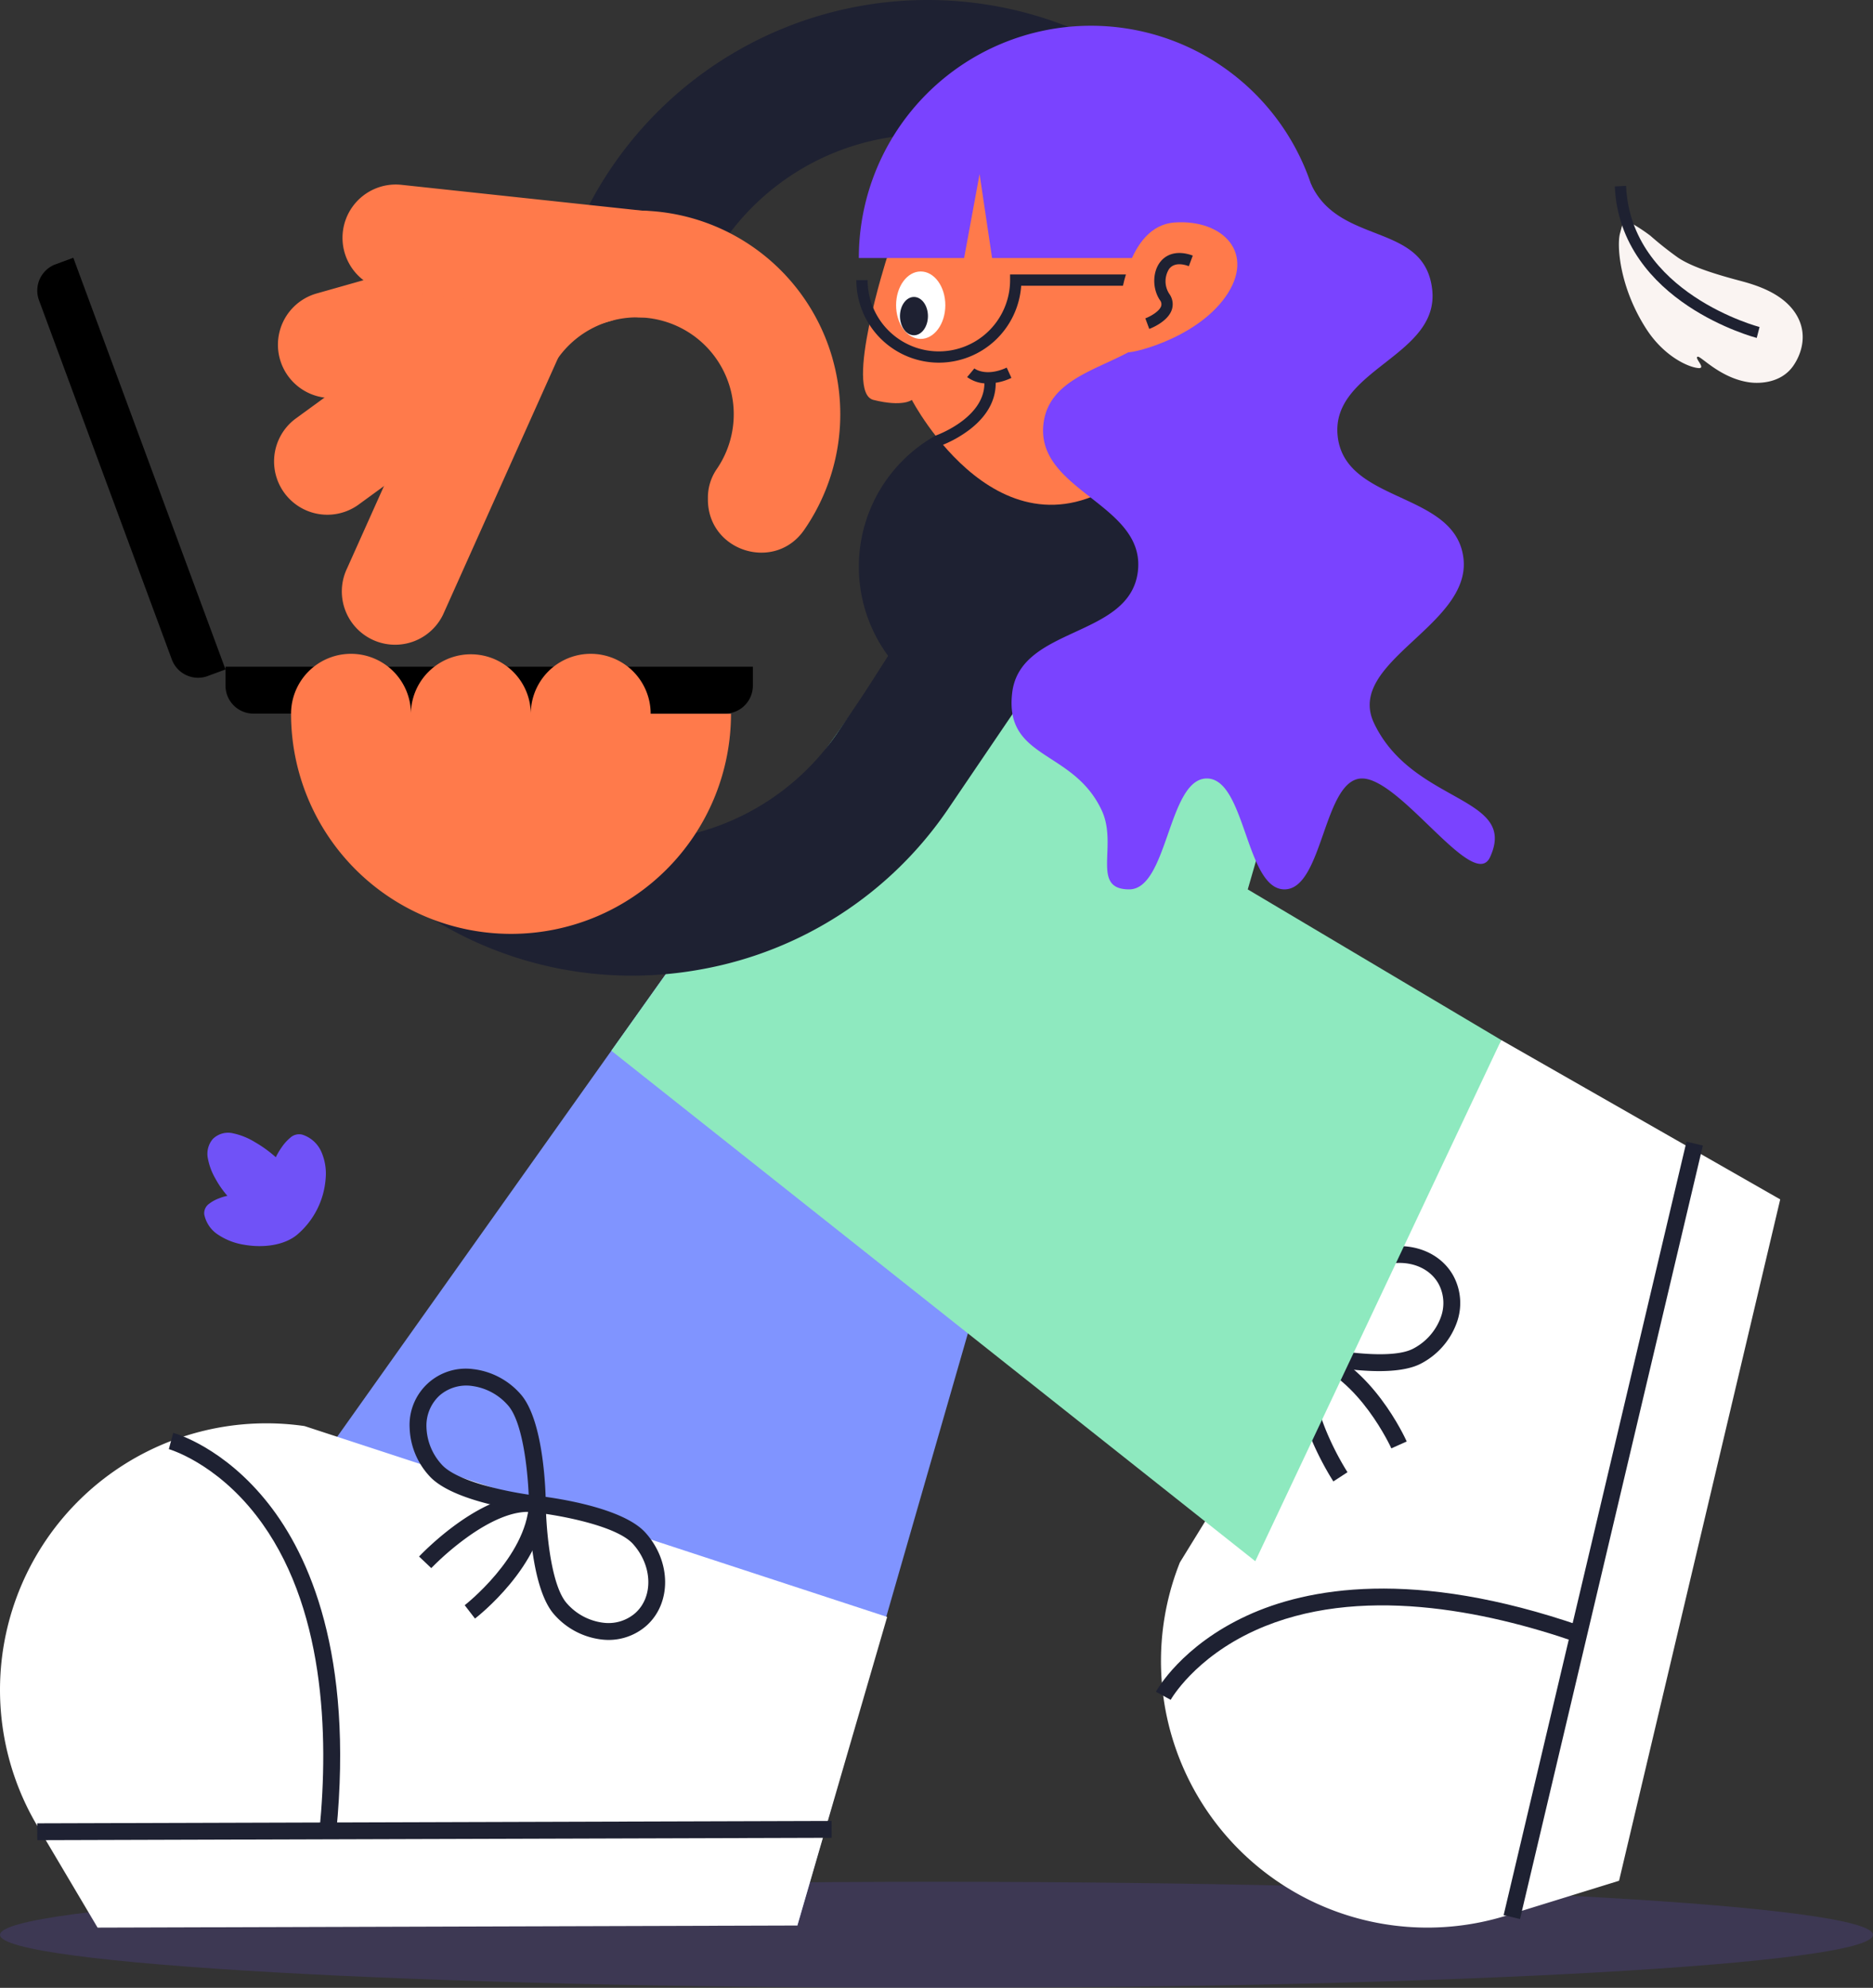 <svg xmlns="http://www.w3.org/2000/svg" xmlns:xlink="http://www.w3.org/1999/xlink" width="498.25" height="528.508" viewBox="0 0 498.25 528.508">
  <rect x="0" y="0" width="498.25" height="528.508" fill="#333333" stroke="none"/>
  <defs>
    <clipPath id="clip-path">
      <rect id="Rectangle_8510" data-name="Rectangle 8510" width="473.568" height="512.489" fill="none"/>
    </clipPath>
    <clipPath id="clip-path-2">
      <rect id="Rectangle_8394" data-name="Rectangle 8394" width="33.845" height="33.302" fill="#7052f7"/>
    </clipPath>
    <clipPath id="clip-path-3">
      <rect id="Rectangle_8401" data-name="Rectangle 8401" width="64.626" height="38.295" fill="none"/>
    </clipPath>
  </defs>
  <g id="Group_4759" data-name="Group 4759" transform="translate(-764.728 -569.631)">
    <g id="Group_3869" data-name="Group 3869" transform="translate(0 -6804.861)">
      <g id="Group_3864" data-name="Group 3864" transform="translate(788.434 7388.256)">
        <g id="Group_3881" data-name="Group 3881">
          <path id="Path_5136" data-name="Path 5136" d="M527.182,500.644c0-7.787-111.537-14.1-249.125-14.1s-249.125,6.313-249.125,14.1,111.537,14.1,249.125,14.1,249.125-6.313,249.125-14.1" transform="translate(-52.638)" fill="#7052f7" opacity="0.164"/>
          <g id="Group_3882" data-name="Group 3882" transform="translate(-23.706 -13.764)">
            <path id="Path_5196" data-name="Path 5196" d="M212.112,209.712,61.577,421.565l150.535,90.367,87.079-302.22Z" fill="#8094ff"/>
            <g id="Group_3882-2" data-name="Group 3882">
              <g id="Group_3881-2" data-name="Group 3881" clip-path="url(#clip-path)">
                <path id="Path_5197" data-name="Path 5197" d="M212.112,511.932,236,429.89,81.01,379.144a70.866,70.866,0,0,0-71.1,106.277l16.047,27.068Z" fill="#fff"/>
                <rect id="Rectangle_8508" data-name="Rectangle 8508" width="211.316" height="4.48" transform="matrix(1, -0.003, 0.003, 1, 9.906, 484.763)" fill="#1e2132"/>
                <path id="Path_5198" data-name="Path 5198" d="M85,486.525c2.465-25.11,1.536-60.009-16.88-83.674-10.939-14.055-23.09-17.543-23.211-17.576l1.177-4.322c.545.147,13.492,3.792,25.349,18.866,10.778,13.7,22.655,39.946,18.024,87.144Z" fill="#1e2132"/>
                <path id="Path_5199" data-name="Path 5199" d="M142.54,402.155c-2.91-.335-22.048-2.778-28.329-9.743a19.843,19.843,0,0,1-5.24-12.771,14.961,14.961,0,0,1,17.086-15.611l.2.023a19.848,19.848,0,0,1,12.164,6.529c6.416,7.114,6.757,27.093,6.774,29.348l-2.487,2.243-.166-.018M125.548,368.48a10.834,10.834,0,0,0-8.654,2.57h0a10.864,10.864,0,0,0-3.444,8.492,15.356,15.356,0,0,0,4.088,9.871c3.916,4.342,16.294,6.962,23.1,7.972-.3-6.881-1.638-19.466-5.549-23.8a15.364,15.364,0,0,0-9.4-5.083l-.146-.018" fill="#1e2132"/>
                <path id="Path_5200" data-name="Path 5200" d="M159.852,435.865c-.066-.008-.132-.015-.2-.024a19.843,19.843,0,0,1-12.164-6.528c-6.417-7.115-6.757-27.094-6.775-29.348l2.487-2.244c2.264.256,22.08,2.647,28.5,9.761,6.849,7.594,6.992,18.671.319,24.69a15.247,15.247,0,0,1-12.164,3.693m-14.586-33.354c.306,6.881,1.64,19.466,5.551,23.8a15.36,15.36,0,0,0,9.4,5.083c.048.007.1.013.147.018a10.831,10.831,0,0,0,8.653-2.569c4.84-4.365,4.551-12.6-.645-18.363-3.91-4.336-16.29-6.959-23.1-7.971" fill="#1e2132"/>
                <path id="Path_5201" data-name="Path 5201" d="M114.731,416.911l-3.253-3.08c.724-.764,17.846-18.714,31.888-16.086l-.825,4.4c-5.892-1.111-13.053,2.862-18.013,6.384a74.738,74.738,0,0,0-9.8,8.379" fill="#1e2132"/>
                <path id="Path_5202" data-name="Path 5202" d="M126.355,430.323l-2.735-3.549c.163-.125,16.32-12.757,17.1-26.95l4.472.245c-.891,16.256-18.1,29.69-18.835,30.254" fill="#1e2132"/>
                <path id="Path_5203" data-name="Path 5203" d="M308.392,150.667a39.963,39.963,0,1,0-39.963,39.963,39.963,39.963,0,0,0,39.963-39.963" fill="#1e2132"/>
                <path id="Path_5204" data-name="Path 5204" d="M473.568,318.879,399.36,276.513,313.867,415.4a70.867,70.867,0,0,0,86.766,93.925l30.064-9.293Z" fill="#fff"/>
                <rect id="Rectangle_8509" data-name="Rectangle 8509" width="211.315" height="4.479" transform="translate(399.993 509.173) rotate(-76.693)" fill="#1e2132"/>
                <path id="Path_5205" data-name="Path 5205" d="M419.219,436.559c-23.843-8.253-58-15.488-85.3-3.1-16.219,7.359-22.444,18.361-22.5,18.472l-3.929-2.152c.27-.5,6.835-12.237,24.258-20.251,15.839-7.286,44.128-12.715,88.945,2.8Z" fill="#1e2132"/>
                <path id="Path_5206" data-name="Path 5206" d="M350.593,360.931c-1,2.752-7.843,20.793-16.081,25.277a19.845,19.845,0,0,1-13.641,2.117,14.962,14.962,0,0,1-11.2-20.256l.069-.187a19.851,19.851,0,0,1,9.185-10.307c8.415-4.58,27.923-.252,30.119.257l1.6,2.942c-.017.045-.035.1-.057.157M313.884,369.6a10.835,10.835,0,0,0,.481,9.015h0a10.87,10.87,0,0,0,7.455,5.329,15.359,15.359,0,0,0,10.552-1.675c5.136-2.794,10.57-14.22,13.14-20.607-6.762-1.308-19.312-2.946-24.441-.154a15.368,15.368,0,0,0-7.135,7.953l-.051.138" fill="#1e2132"/>
                <path id="Path_5207" data-name="Path 5207" d="M387.411,351.958c-.023.062-.046.125-.07.188a19.844,19.844,0,0,1-9.185,10.306c-8.415,4.58-27.922.252-30.119-.256l-1.6-2.942c.777-2.142,7.723-20.853,16.137-25.433,8.982-4.889,19.786-2.445,24.083,5.448a15.243,15.243,0,0,1,.755,12.689m-35.836,6.406c6.762,1.307,19.312,2.945,24.44.153a15.359,15.359,0,0,0,7.135-7.953c.018-.046.035-.093.052-.14a10.834,10.834,0,0,0-.48-9.013c-3.116-5.725-11.194-7.364-18.008-3.655-5.128,2.791-10.566,14.218-13.139,20.608" fill="#1e2132"/>
                <path id="Path_5208" data-name="Path 5208" d="M358.458,391.415,354.7,393.86c-.574-.882-14.036-21.718-8.206-34.76l4.09,1.829c-2.455,5.47-.262,13.36,2.006,19.005a74.852,74.852,0,0,0,5.864,11.481" fill="#1e2132"/>
                <path id="Path_5209" data-name="Path 5209" d="M374.21,383.239l-4.088,1.832c-.085-.188-8.6-18.845-22.22-22.911l1.281-4.292c15.6,4.657,24.649,24.527,25.027,25.371" fill="#1e2132"/>
                <path id="Path_5210" data-name="Path 5210" d="M399.36,276.512l-67.436-40.045,17.409-60.215H236l-73.375,103.1L333.924,415.073Z" fill="#8ee9bf"/>
                <path id="Path_5211" data-name="Path 5211" d="M59.99,177.256H200.272v5.036a7.439,7.439,0,0,1-7.439,7.439H67.429a7.439,7.439,0,0,1-7.439-7.439Z"/>
                <path id="Path_5212" data-name="Path 5212" d="M19.5,68.53,59.989,177.984l-4.723,1.747a7.44,7.44,0,0,1-9.558-4.4l-35.33-95.5a7.44,7.44,0,0,1,4.4-9.559Z"/>
                <path id="Path_5213" data-name="Path 5213" d="M326.729,186.57l21.57-85.853H283.254L228.467,186.57Z" fill="#1e2132"/>
                <path id="Path_5214" data-name="Path 5214" d="M348.424,101.642H312.69a65.922,65.922,0,0,0-128.154-21.73L150.8,68.135a101.656,101.656,0,0,1,197.626,33.507" fill="#1e2132"/>
                <path id="Path_5215" data-name="Path 5215" d="M221.489,95.411a54.1,54.1,0,0,0-105.613,22.434c11.01-3.6,21.734-8.523,29.6-17.183a25.759,25.759,0,1,1,45.244,23.974,13.359,13.359,0,0,0-2.405,7.55l0,.7c.063,13.756,17.842,19.291,25.639,7.958a54.028,54.028,0,0,0,7.529-45.43" fill="#ff7a4b"/>
                <path id="Path_5216" data-name="Path 5216" d="M143.732,74.074a14.172,14.172,0,0,0-15.267.917L78.573,111.349a14.17,14.17,0,0,0,16.691,22.9l49.892-36.358a14.177,14.177,0,0,0-1.424-23.82" fill="#ff7a4b"/>
                <path id="Path_5217" data-name="Path 5217" d="M165.459,59.347a14.128,14.128,0,0,0-10.771-1.265L84.247,78.02a14.169,14.169,0,0,0,7.717,27.268l70.442-19.937a14.17,14.17,0,0,0,3.053-26" fill="#ff7a4b"/>
                <path id="Path_5218" data-name="Path 5218" d="M177.323,57.833a14.122,14.122,0,0,0-5.4-1.713L106.7,49.131a14.17,14.17,0,0,0-3.02,28.178L168.9,84.3a14.172,14.172,0,0,0,8.418-26.465" fill="#ff7a4b"/>
                <path id="Path_5219" data-name="Path 5219" d="M141.271,62.954a14.17,14.17,0,0,0-13.013,8.036L92.329,151.11a14.169,14.169,0,1,0,25.544,12.271l35.93-80.12a14.177,14.177,0,0,0-12.532-20.307" fill="#ff7a4b"/>
                <path id="Path_5220" data-name="Path 5220" d="M168.091,259.4a100.906,100.906,0,0,1-57.4-17.935l20.255-29.439a65.907,65.907,0,0,0,91.623-16.89l22.69-33.437,29.568,20.065L252.04,215.34a100.97,100.97,0,0,1-65.264,42.335,102.758,102.758,0,0,1-18.685,1.721" fill="#1e2132"/>
                <path id="Path_5221" data-name="Path 5221" d="M235.917,68.594s-11.448,35.761-3.58,37.728,10.229,0,10.229,0,24.393,46.853,59.014,19.1c0,0,43.028-23.658,45.316-53.246l-13.658-13.9Z" fill="#ff7a4b"/>
                <path id="Path_5222" data-name="Path 5222" d="M351.963,68.594a61.748,61.748,0,0,0-123.5,0" fill="#7a43ff"/>
                <path id="Path_5223" data-name="Path 5223" d="M249.748,96.42A21.972,21.972,0,0,1,227.8,74.472h3a18.948,18.948,0,1,0,37.9,0v-1.5h46.852v3h-43.9a21.974,21.974,0,0,1-21.9,20.448" fill="#1e2132"/>
                <path id="Path_5224" data-name="Path 5224" d="M251.473,81.141c0-4.952-2.932-8.966-6.549-8.966s-6.549,4.014-6.549,8.966,2.932,8.966,6.549,8.966,6.549-4.014,6.549-8.966" fill="#fff"/>
                <path id="Path_5225" data-name="Path 5225" d="M246.849,84.044c0-2.813-1.665-5.093-3.72-5.093s-3.72,2.28-3.72,5.093,1.666,5.093,3.72,5.093,3.72-2.28,3.72-5.093" fill="#1e2132"/>
                <path id="Path_5226" data-name="Path 5226" d="M365.523,192.278c-7.749-16.257,25.865-25.935,23.783-43.824s-31.364-14.479-33.446-32.366,27.2-21.295,25.119-39.182-24.651-11.545-32.19-27.9c-.021-.046-.035-.1-.055-.146-.2-.019-.4-.037-.6-.066a38.218,38.218,0,0,0-5.776.023c-1.2,4.91-2.62,8.757-4.845,8.757-6.161,0-6.161-29.48-12.321-29.48s-6.163,29.48-12.326,29.48-23.13-26.5-25.708-20.908c-7.536,16.357,25.947,25.761,23.865,43.65S279.66,94.8,277.579,112.69s27.2,21.294,25.118,39.181-31.364,14.479-33.445,32.366,16.325,14.953,23.864,31.306c4.323,9.378-3.059,20.911,7.268,20.911s10.328-29.48,20.655-29.48,10.326,29.48,20.652,29.48,10.325-29.48,20.651-29.48,29.716,30.287,34.038,20.909c7.537-16.357-20.586-14.058-30.857-35.6" fill="#7a43ff"/>
                <path id="Path_5227" data-name="Path 5227" d="M297.882,81.141s1.7-21.143,14.641-21.994,21.622,8.283,13.45,19.8-26.218,15.4-26.389,14.652-1.7-12.462-1.7-12.462" fill="#ff7a4b"/>
                <path id="Path_5228" data-name="Path 5228" d="M305.725,87.452l-1.045-2.813.523,1.407-.525-1.406c1.391-.521,3.764-1.871,4.214-3.273a1.714,1.714,0,0,0-.338-1.58c-2.037-3.033-1.992-7.494.1-10.154,1.888-2.4,5.039-3.01,8.643-1.679l-1.039,2.815c-1.654-.611-3.906-.981-5.247.72a6.115,6.115,0,0,0,.031,6.627,4.676,4.676,0,0,1,.7,4.174c-1.042,3.23-5.514,4.974-6.021,5.162" fill="#1e2132"/>
                <path id="Path_5229" data-name="Path 5229" d="M264.249,70.88l-3.663-24.594L256.051,70.88Z" fill="#ff7a4b"/>
                <path id="Path_5230" data-name="Path 5230" d="M135.941,248.286a58.515,58.515,0,0,0,58.515-58.515H173.085a15.943,15.943,0,0,0-31.886,0,15.944,15.944,0,0,0-31.887,0,15.943,15.943,0,0,0-31.886,0,58.515,58.515,0,0,0,58.515,58.515" fill="#ff7a4b"/>
                <path id="Path_5231" data-name="Path 5231" d="M249.83,118.663l-.974-2.837c.147-.051,14.633-5.173,12.863-15.708l2.959-.5c.918,5.464-1.413,10.514-6.742,14.6a31.672,31.672,0,0,1-8.106,4.438" fill="#1e2132"/>
                <path id="Path_5232" data-name="Path 5232" d="M262.854,101.944a8.95,8.95,0,0,1-5.581-1.693l1.937-2.291-.968,1.146.952-1.16c.121.1,3.032,2.334,8.614-.206l1.242,2.731a14.935,14.935,0,0,1-6.2,1.473" fill="#1e2132"/>
              </g>
            </g>
          </g>
        </g>
      </g>
    </g>
    <g id="Group_3883" data-name="Group 3883" transform="translate(811.54 892.896) rotate(-65)">
      <g id="Group_3441" data-name="Group 3441" clip-path="url(#clip-path-2)">
        <path id="Path_4832" data-name="Path 4832" d="M33.763,21.262a3.489,3.489,0,0,0-2.136-2.514,12.4,12.4,0,0,0-3.247-.975,17.345,17.345,0,0,0-3.023-.292,33.031,33.031,0,0,0,1.29-6.74,18.312,18.312,0,0,0-.322-6.206,5.777,5.777,0,0,0-3.672-4.3h0a6.1,6.1,0,0,0-5.274,1.037A16.868,16.868,0,0,0,13.42,5.312a24.822,24.822,0,0,0-2.805,4.834A12.872,12.872,0,0,0,9.092,8.432a9.977,9.977,0,0,0-2.46-1.809,3.073,3.073,0,0,0-3.093.026A8.378,8.378,0,0,0,.2,12.3a17.3,17.3,0,0,0,.477,7.264C1.977,24.5,4.953,29.319,9,31.284a21.638,21.638,0,0,0,16.745.635,14.439,14.439,0,0,0,6.108-4.148,8.308,8.308,0,0,0,1.914-6.51" transform="translate(0 0)" fill="#7052f7"/>
      </g>
    </g>
    <g id="Group_3884" data-name="Group 3884" transform="translate(1220.967 606.762) rotate(65)">
      <g id="Group_3465" data-name="Group 3465" clip-path="url(#clip-path-3)">
        <path id="Path_4884" data-name="Path 4884" d="M27.918,33.43,26.1,31.917l-.973-.81-.207-.172A46.848,46.848,0,0,1,31.9,26.4a89.724,89.724,0,0,0,8.47-4.251c3.189-1.962,6.9-5.629,12.425-12.249C55.607,6.526,60.841.568,67.748.035c5.774-.444,9.706,3.277,11.6,6.558,2.741,4.749.6,9.934-.91,12.306-4.223,6.619-11.933,8.824-12.052,9.688-.141,1.03,3.952-.843,2.8,1.133-1.391,2.389-6.774,6.963-15.278,8.127-13.159,1.807-23.562-2.309-25.992-4.417" transform="translate(-16.042 0.001)" fill="#faf4f2"/>
        <path id="Path_4885" data-name="Path 4885" d="M52.31,31.67S29.113,59.81,1.568,48.432" transform="translate(-1.01 -20.39)" fill="none" stroke="#1e2131" stroke-linejoin="bevel" stroke-width="3"/>
      </g>
    </g>
  </g>
</svg>
